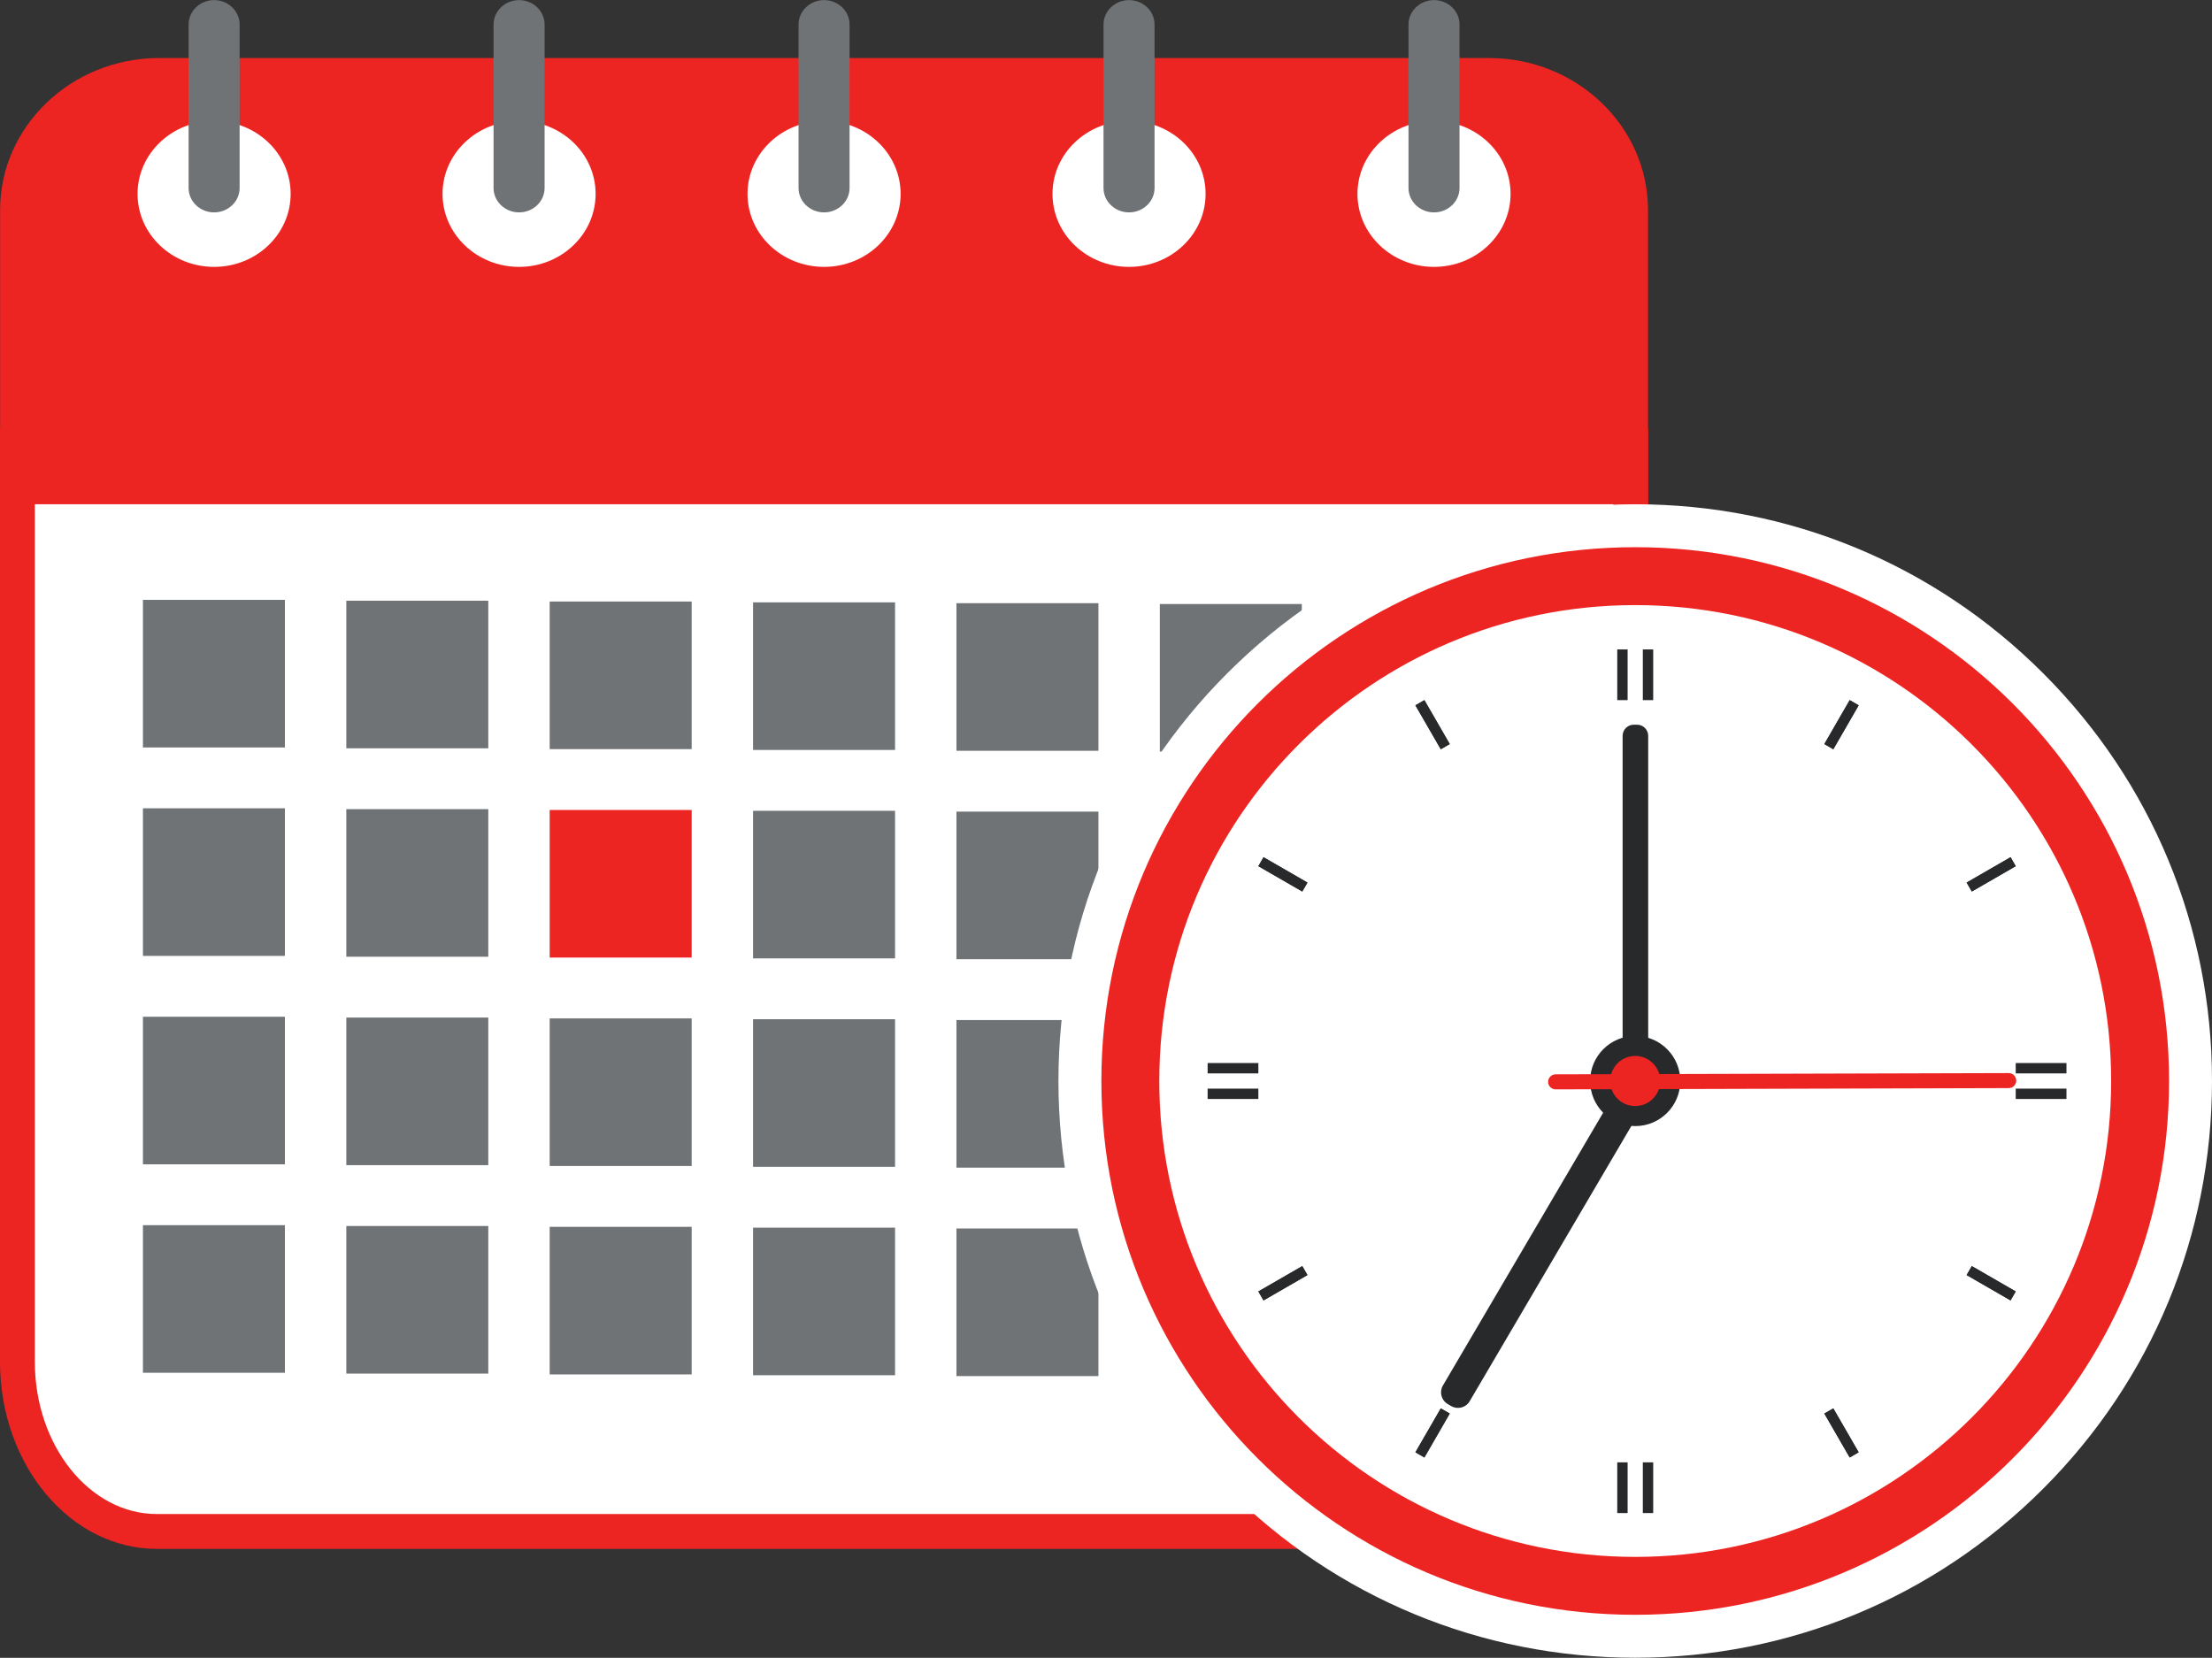 <?xml version="1.0" encoding="UTF-8"?><svg xmlns="http://www.w3.org/2000/svg" xmlns:xlink="http://www.w3.org/1999/xlink" height="320.8" preserveAspectRatio="xMidYMid meet" version="1.0" viewBox="36.0 89.6 428.0 320.8" width="428.0" zoomAndPan="magnify"><rect x="36.0" y="89.6" width="428.0" height="320.8" fill="#333333" stroke="none"/><g><g id="change1_1"><path d="M 66.328 389.312 C 49.605 389.312 36 373.07 36 353.109 L 36 172.562 L 354.895 172.562 L 354.895 353.109 C 354.895 373.07 341.289 389.312 324.566 389.312 L 66.328 389.312" fill="#ed2522"/></g><g id="change2_1"><path d="M 42.742 179.305 L 42.742 353.109 C 42.742 369.312 53.355 382.57 66.328 382.57 L 324.57 382.57 C 337.539 382.57 348.152 369.312 348.152 353.109 L 348.152 179.305 L 42.742 179.305" fill="#fff"/></g><g id="change1_2"><path d="M 36.02 187.176 L 36.02 130.254 C 36.02 114.027 49.824 100.828 66.793 100.828 L 324.102 100.828 C 341.07 100.828 354.875 114.027 354.875 130.254 L 354.875 187.176 L 36.02 187.176" fill="#ed2522"/></g><g id="change3_1"><path d="M 91.129 274.57 L 63.656 274.57 L 63.656 246.008 L 91.129 246.008 L 91.129 274.57" fill="#6f7375"/></g><g id="change3_2"><path d="M 91.129 314.902 L 63.656 314.902 L 63.656 286.344 L 91.129 286.344 L 91.129 314.902" fill="#6f7375"/></g><g id="change3_3"><path d="M 91.129 355.234 L 63.656 355.234 L 63.656 326.676 L 91.129 326.676 L 91.129 355.234" fill="#6f7375"/></g><g id="change3_4"><path d="M 130.48 274.73 L 103.008 274.73 L 103.008 246.172 L 130.48 246.172 L 130.48 274.73" fill="#6f7375"/></g><g id="change3_5"><path d="M 130.48 315.062 L 103.008 315.062 L 103.008 286.504 L 130.48 286.504 L 130.48 315.062" fill="#6f7375"/></g><g id="change3_6"><path d="M 130.48 355.395 L 103.008 355.395 L 103.008 326.836 L 130.48 326.836 L 130.48 355.395" fill="#6f7375"/></g><g id="change1_3"><path d="M 169.832 274.891 L 142.359 274.891 L 142.359 246.332 L 169.832 246.332 L 169.832 274.891" fill="#ed2522"/></g><g id="change3_7"><path d="M 169.832 315.223 L 142.359 315.223 L 142.359 286.664 L 169.832 286.664 L 169.832 315.223" fill="#6f7375"/></g><g id="change3_8"><path d="M 169.832 355.555 L 142.359 355.555 L 142.359 326.996 L 169.832 326.996 L 169.832 355.555" fill="#6f7375"/></g><g id="change3_9"><path d="M 209.184 275.051 L 181.711 275.051 L 181.711 246.492 L 209.184 246.492 L 209.184 275.051" fill="#6f7375"/></g><g id="change3_10"><path d="M 209.184 315.383 L 181.711 315.383 L 181.711 286.824 L 209.184 286.824 L 209.184 315.383" fill="#6f7375"/></g><g id="change3_11"><path d="M 209.184 355.715 L 181.711 355.715 L 181.711 327.156 L 209.184 327.156 L 209.184 355.715" fill="#6f7375"/></g><g id="change3_12"><path d="M 248.535 275.211 L 221.062 275.211 L 221.062 246.652 L 248.535 246.652 L 248.535 275.211" fill="#6f7375"/></g><g id="change3_13"><path d="M 248.535 315.543 L 221.062 315.543 L 221.062 286.984 L 248.535 286.984 L 248.535 315.543" fill="#6f7375"/></g><g id="change3_14"><path d="M 248.535 355.879 L 221.062 355.879 L 221.062 327.316 L 248.535 327.316 L 248.535 355.879" fill="#6f7375"/></g><g id="change3_15"><path d="M 287.887 275.371 L 260.414 275.371 L 260.414 246.812 L 287.887 246.812 L 287.887 275.371" fill="#6f7375"/></g><g id="change3_16"><path d="M 287.887 315.703 L 260.414 315.703 L 260.414 287.145 L 287.887 287.145 L 287.887 315.703" fill="#6f7375"/></g><g id="change3_17"><path d="M 287.887 356.035 L 260.414 356.035 L 260.414 327.477 L 287.887 327.477 L 287.887 356.035" fill="#6f7375"/></g><g id="change3_18"><path d="M 327.238 275.531 L 299.77 275.531 L 299.77 246.973 L 327.238 246.973 L 327.238 275.531" fill="#6f7375"/></g><g id="change3_19"><path d="M 91.129 234.238 L 63.656 234.238 L 63.656 205.676 L 91.129 205.676 L 91.129 234.238" fill="#6f7375"/></g><g id="change3_20"><path d="M 130.48 234.398 L 103.008 234.398 L 103.008 205.84 L 130.48 205.84 L 130.48 234.398" fill="#6f7375"/></g><g id="change3_21"><path d="M 169.832 234.559 L 142.359 234.559 L 142.359 206 L 169.832 206 L 169.832 234.559" fill="#6f7375"/></g><g id="change3_22"><path d="M 209.184 234.719 L 181.711 234.719 L 181.711 206.16 L 209.184 206.16 L 209.184 234.719" fill="#6f7375"/></g><g id="change3_23"><path d="M 248.535 234.879 L 221.062 234.879 L 221.062 206.32 L 248.535 206.32 L 248.535 234.879" fill="#6f7375"/></g><g id="change3_24"><path d="M 287.887 235.039 L 260.414 235.039 L 260.414 206.48 L 287.887 206.48 L 287.887 235.039" fill="#6f7375"/></g><g id="change3_25"><path d="M 327.238 235.199 L 299.77 235.199 L 299.77 206.641 L 327.238 206.641 L 327.238 235.199" fill="#6f7375"/></g><g id="change3_26"><path d="M 327.238 315.863 L 299.77 315.863 L 299.77 287.305 L 327.238 287.305 L 327.238 315.863" fill="#6f7375"/></g><g id="change3_27"><path d="M 327.238 356.199 L 299.77 356.199 L 299.77 327.637 L 327.238 327.637 L 327.238 356.199" fill="#6f7375"/></g><g id="change2_2"><path d="M 62.617 127.121 C 62.617 134.918 69.25 141.242 77.43 141.242 C 85.605 141.242 92.238 134.918 92.238 127.121 C 92.238 119.32 85.605 113 77.43 113 C 69.25 113 62.617 119.32 62.617 127.121" fill="#fff"/></g><g id="change3_28"><path d="M 77.43 130.699 C 74.715 130.699 72.492 128.582 72.492 125.992 L 72.492 94.328 C 72.492 91.738 74.715 89.621 77.43 89.621 C 80.145 89.621 82.363 91.738 82.363 94.328 L 82.363 125.992 C 82.363 128.582 80.145 130.699 77.43 130.699" fill="#6f7375"/></g><g id="change2_3"><path d="M 121.629 127.121 C 121.629 134.918 128.258 141.242 136.438 141.242 C 144.617 141.242 151.246 134.918 151.246 127.121 C 151.246 119.32 144.617 113 136.438 113 C 128.258 113 121.629 119.32 121.629 127.121" fill="#fff"/></g><g id="change3_29"><path d="M 136.438 130.699 C 133.723 130.699 131.5 128.582 131.5 125.992 L 131.5 94.328 C 131.5 91.738 133.723 89.621 136.438 89.621 C 139.152 89.621 141.375 91.738 141.375 94.328 L 141.375 125.992 C 141.375 128.582 139.152 130.699 136.438 130.699" fill="#6f7375"/></g><g id="change2_4"><path d="M 180.637 127.121 C 180.637 134.918 187.27 141.242 195.449 141.242 C 203.629 141.242 210.258 134.918 210.258 127.121 C 210.258 119.32 203.629 113 195.449 113 C 187.27 113 180.637 119.32 180.637 127.121" fill="#fff"/></g><g id="change3_30"><path d="M 195.449 130.699 C 192.73 130.699 190.512 128.582 190.512 125.992 L 190.512 94.328 C 190.512 91.738 192.73 89.621 195.449 89.621 C 198.164 89.621 200.383 91.738 200.383 94.328 L 200.383 125.992 C 200.383 128.582 198.164 130.699 195.449 130.699" fill="#6f7375"/></g><g id="change2_5"><path d="M 239.648 127.121 C 239.648 134.918 246.277 141.242 254.457 141.242 C 262.637 141.242 269.27 134.918 269.27 127.121 C 269.27 119.32 262.637 113 254.457 113 C 246.277 113 239.648 119.32 239.648 127.121" fill="#fff"/></g><g id="change3_31"><path d="M 254.457 130.699 C 251.742 130.699 249.52 128.582 249.52 125.992 L 249.52 94.328 C 249.52 91.738 251.742 89.621 254.457 89.621 C 257.172 89.621 259.395 91.738 259.395 94.328 L 259.395 125.992 C 259.395 128.582 257.172 130.699 254.457 130.699" fill="#6f7375"/></g><g id="change2_6"><path d="M 298.656 127.121 C 298.656 134.918 305.289 141.242 313.469 141.242 C 321.645 141.242 328.277 134.918 328.277 127.121 C 328.277 119.32 321.645 113 313.469 113 C 305.289 113 298.656 119.32 298.656 127.121" fill="#fff"/></g><g id="change3_32"><path d="M 313.469 130.699 C 310.754 130.699 308.531 128.582 308.531 125.992 L 308.531 94.328 C 308.531 91.738 310.754 89.621 313.469 89.621 C 316.184 89.621 318.402 91.738 318.402 94.328 L 318.402 125.992 C 318.402 128.582 316.184 130.699 313.469 130.699" fill="#6f7375"/></g><g id="change2_7"><path d="M 352.398 410.379 C 322.59 410.379 294.562 398.77 273.484 377.691 C 252.406 356.613 240.797 328.586 240.797 298.777 C 240.797 268.969 252.406 240.941 273.484 219.863 C 294.562 198.785 322.59 187.176 352.398 187.176 C 382.207 187.176 410.234 198.785 431.312 219.863 C 452.391 240.941 464 268.969 464 298.777 C 464 328.586 452.391 356.613 431.312 377.691 C 410.234 398.77 382.207 410.379 352.398 410.379" fill="#fff"/></g><g id="change1_4"><path d="M 249.105 298.777 C 249.105 355.824 295.352 402.07 352.398 402.07 C 409.445 402.07 455.691 355.824 455.691 298.777 C 455.691 241.73 409.445 195.484 352.398 195.484 C 295.352 195.484 249.105 241.73 249.105 298.777" fill="#ed2522"/></g><g id="change2_8"><path d="M 260.312 298.777 C 260.312 349.637 301.539 390.863 352.398 390.863 C 403.258 390.863 444.484 349.637 444.484 298.777 C 444.484 247.918 403.258 206.688 352.398 206.688 C 301.539 206.688 260.312 247.918 260.312 298.777" fill="#fff"/></g><g id="change4_1"><path d="M 316.512 233.578 L 314.777 234.582 L 309.867 226.082 L 311.605 225.078 L 316.512 233.578" fill="#28292a"/></g><g id="change4_2"><path d="M 395.633 370.625 L 393.898 371.629 L 388.992 363.129 L 390.727 362.125 L 395.633 370.625" fill="#28292a"/></g><g id="change4_3"><path d="M 288.98 260.379 L 287.977 262.113 L 279.48 257.207 L 280.48 255.473 L 288.98 260.379" fill="#28292a"/></g><g id="change4_4"><path d="M 426.023 339.5 L 425.023 341.234 L 416.523 336.328 L 417.523 334.594 L 426.023 339.5" fill="#28292a"/></g><g id="change4_5"><path d="M 287.977 334.594 L 288.98 336.328 L 280.48 341.234 L 279.48 339.5 L 287.977 334.594" fill="#28292a"/></g><g id="change4_6"><path d="M 425.023 255.473 L 426.023 257.207 L 417.523 262.113 L 416.523 260.379 L 425.023 255.473" fill="#28292a"/></g><g id="change4_7"><path d="M 314.777 362.125 L 316.512 363.129 L 311.605 371.629 L 309.867 370.625 L 314.777 362.125" fill="#28292a"/></g><g id="change4_8"><path d="M 393.898 225.078 L 395.633 226.082 L 390.727 234.582 L 388.992 233.578 L 393.898 225.078" fill="#28292a"/></g><g id="change4_9"><path d="M 355.879 382.383 L 353.871 382.383 L 353.871 372.57 L 355.879 372.57 L 355.879 382.383" fill="#28292a"/></g><g id="change4_10"><path d="M 348.922 372.57 L 350.926 372.57 L 350.926 382.383 L 348.922 382.383 L 348.922 372.57" fill="#28292a"/></g><g id="change4_11"><path d="M 426.023 295.301 L 426.023 297.305 L 435.84 297.305 L 435.84 295.301 L 426.023 295.301" fill="#28292a"/></g><g id="change4_12"><path d="M 435.84 302.258 L 435.84 300.254 L 426.023 300.254 L 426.023 302.258 L 435.84 302.258" fill="#28292a"/></g><g id="change4_13"><path d="M 269.664 295.301 L 269.664 297.305 L 279.48 297.305 L 279.48 295.301 L 269.664 295.301" fill="#28292a"/></g><g id="change4_14"><path d="M 279.48 302.258 L 279.48 300.254 L 269.664 300.254 L 269.664 302.258 L 279.48 302.258" fill="#28292a"/></g><g id="change4_15"><path d="M 355.879 225.078 L 353.871 225.078 L 353.871 215.266 L 355.879 215.266 L 355.879 225.078" fill="#28292a"/></g><g id="change4_16"><path d="M 348.922 215.266 L 350.926 215.266 L 350.926 225.078 L 348.922 225.078 L 348.922 215.266" fill="#28292a"/></g><g id="change4_17"><path d="M 388.992 363.129 L 390.727 362.125 L 395.633 370.625 L 393.898 371.629 L 388.992 363.129" fill="#28292a"/></g><g id="change4_18"><path d="M 309.867 226.082 L 311.605 225.078 L 316.512 233.578 L 314.777 234.582 L 309.867 226.082" fill="#28292a"/></g><g id="change4_19"><path d="M 416.523 336.328 L 417.523 334.594 L 426.023 339.5 L 425.023 341.234 L 416.523 336.328" fill="#28292a"/></g><g id="change4_20"><path d="M 279.48 257.207 L 280.48 255.473 L 288.98 260.379 L 287.977 262.113 L 279.48 257.207" fill="#28292a"/></g><g id="change4_21"><path d="M 417.523 262.113 L 416.523 260.379 L 425.023 255.473 L 426.023 257.207 L 417.523 262.113" fill="#28292a"/></g><g id="change4_22"><path d="M 280.48 341.234 L 279.48 339.5 L 287.977 334.594 L 288.98 336.328 L 280.48 341.234" fill="#28292a"/></g><g id="change4_23"><path d="M 390.727 234.582 L 388.992 233.578 L 393.898 225.078 L 395.633 226.082 L 390.727 234.582" fill="#28292a"/></g><g id="change4_24"><path d="M 311.605 371.629 L 309.867 370.625 L 314.777 362.125 L 316.512 363.129 L 311.605 371.629" fill="#28292a"/></g><g id="change4_25"><path d="M 343.676 298.777 C 343.676 303.598 347.578 307.504 352.398 307.504 C 357.219 307.504 361.121 303.598 361.121 298.777 C 361.121 293.961 357.219 290.055 352.398 290.055 C 347.578 290.055 343.676 293.961 343.676 298.777" fill="#28292a"/></g><g id="change4_26"><path d="M 352.762 292.961 L 352.109 292.961 C 350.93 292.961 349.961 291.992 349.961 290.809 L 349.961 231.984 C 349.961 230.801 350.93 229.832 352.109 229.832 L 352.762 229.832 C 353.941 229.832 354.91 230.801 354.91 231.984 L 354.91 290.809 C 354.91 291.992 353.941 292.961 352.762 292.961" fill="#28292a"/></g><g id="change4_27"><path d="M 316.789 361.68 L 316.113 361.281 C 314.875 360.555 314.457 358.945 315.184 357.707 L 346.48 304.422 C 347.211 303.184 348.816 302.766 350.055 303.492 L 350.734 303.891 C 351.973 304.617 352.391 306.227 351.66 307.465 L 320.363 360.75 C 319.637 361.988 318.027 362.406 316.789 361.68" fill="#28292a"/></g><g id="change1_5"><path d="M 424.664 297.246 L 357.055 297.434 C 356.469 295.41 354.609 293.93 352.398 293.93 C 350.18 293.93 348.312 295.426 347.738 297.461 L 336.992 297.488 C 336.195 297.492 335.539 298.148 335.543 298.949 C 335.547 299.746 336.203 300.398 337.004 300.398 L 347.824 300.367 C 348.484 302.262 350.277 303.625 352.398 303.625 C 354.527 303.625 356.328 302.25 356.98 300.344 L 424.672 300.152 C 425.473 300.152 426.125 299.496 426.121 298.695 C 426.117 297.895 425.465 297.242 424.664 297.246" fill="#ed2522"/></g></g></svg>